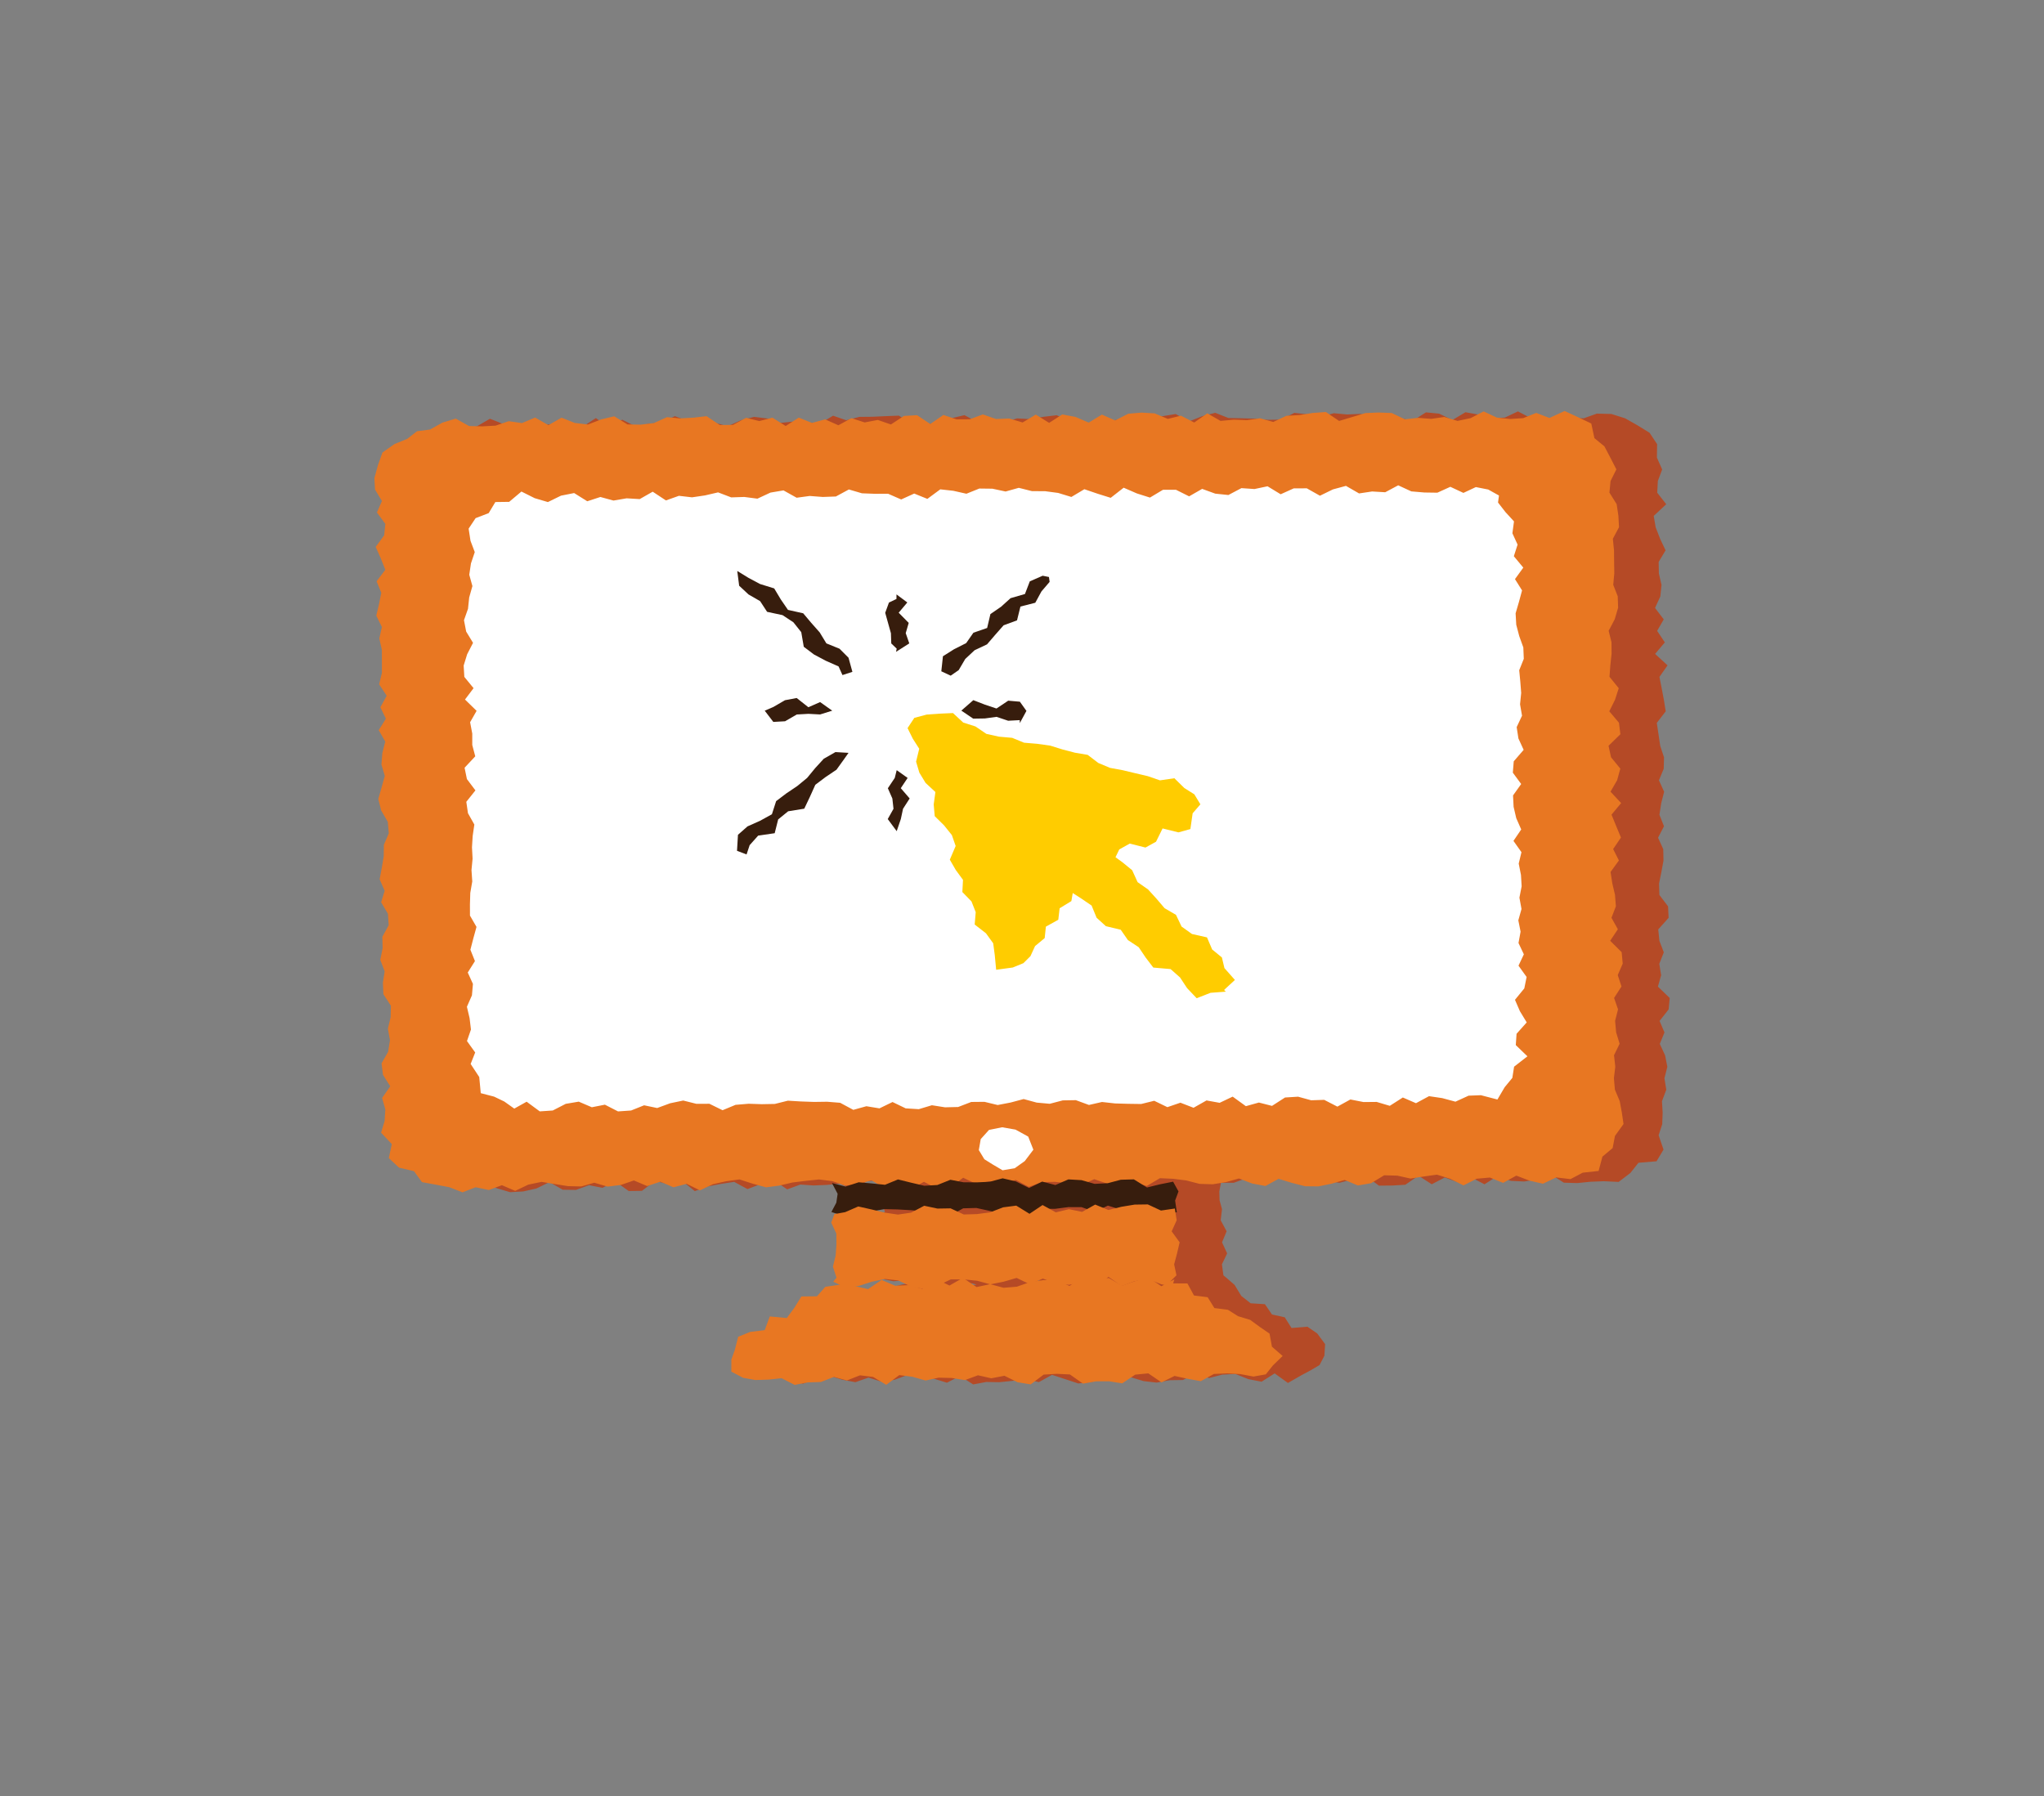 <svg width="66" height="58" xmlns="http://www.w3.org/2000/svg" xmlns:xlink="http://www.w3.org/1999/xlink" xml:space="preserve" overflow="hidden"><rect width="100%" height="100%" fill="#808080" stroke="none"/><g transform="translate(-98 -243)"><path d="M47.162 15.162 47.013 14.777 47.019 14.344 46.805 13.976 46.457 13.732 46.111 13.509 45.721 13.369 45.31 13.357 44.938 13.508 44.564 13.5 44.191 13.474 43.819 13.603 43.445 13.509 43.07 13.286 42.7 13.485 42.328 13.506 41.954 13.389 41.581 13.313 41.211 13.564 40.835 13.359 40.46 13.317 40.089 13.586 39.715 13.503 39.342 13.542 38.968 13.451 38.594 13.367 38.22 13.385 37.846 13.345 37.473 13.46 37.099 13.381 36.725 13.333 36.352 13.552 35.978 13.558 35.603 13.52 35.229 13.508 34.854 13.499 34.48 13.331 34.108 13.443 33.736 13.61 33.359 13.371 32.985 13.44 32.612 13.559 32.236 13.477 31.862 13.514 31.487 13.605 31.114 13.698 30.738 13.648 30.361 13.598 29.983 13.41 29.606 13.46 29.234 13.535 28.86 13.512 28.487 13.637 28.114 13.688 27.741 13.639 27.367 13.407 26.995 13.506 26.625 13.696 26.253 13.682 25.88 13.69 25.504 13.423 25.131 13.439 24.757 13.459 24.383 13.463 24.011 13.571 23.637 13.425 23.265 13.68 22.892 13.64 22.518 13.613 22.144 13.657 21.769 13.514 21.395 13.462 21.022 13.572 20.649 13.765 20.274 13.65 19.899 13.527 19.525 13.598 19.149 13.44 18.777 13.642 18.405 13.687 18.033 13.769 17.656 13.553 17.284 13.805 16.907 13.502 16.534 13.778 16.159 13.806 15.783 13.678 15.41 13.728 15.034 13.678 14.658 13.794 14.28 13.693 13.902 13.523 13.525 13.772 13.15 13.866 12.722 13.951 12.601 14.392 12.415 14.716 12.027 15.009 12.298 15.437 12.053 15.81 12.325 16.178 12.057 16.55 12.339 16.919 12.208 17.29 12.316 17.659 12.017 18.032 12.04 18.402 12.085 18.773 12.101 19.143 12.227 19.511 12.171 19.88 12.107 20.249 12.124 20.618 12.08 20.988 12.051 21.358 12.294 21.727 12.182 22.1 12.126 22.471 12.182 22.84 12.32 23.209 12.047 23.581 12.107 23.95 12.259 24.318 12.06 24.69 12.386 25.058 12.335 25.429 12.074 25.802 12.205 26.172 12.41 26.541 12.263 26.913 12.236 27.284 12.156 27.655 12.07 28.027 12.23 28.397 12.134 28.769 12.329 29.139 12.364 29.51 12.253 29.882 12.147 30.255 12.319 30.625 12.182 30.997 12.385 31.368 12.134 31.74 12.416 32.108 12.22 32.48 12.126 32.853 12.123 33.225 12.457 33.594 12.117 33.969 12.331 34.339 12.267 34.712 12.228 35.084 12.417 35.456 12.399 35.83 12.232 36.205 12.482 36.578 12.271 36.994 12.501 37.343 12.843 37.571 13.091 37.831 13.331 38.16 13.722 38.209 14.098 38.374 14.473 38.501 14.846 38.477 15.219 38.382 15.591 38.176 15.967 38.422 16.341 38.428 16.715 38.274 17.09 38.361 17.463 38.158 17.839 38.463 18.214 38.458 18.586 38.137 18.962 38.24 19.335 38.118 19.714 38.467 20.086 38.314 20.458 38.233 20.832 38.168 21.209 38.401 21.582 38.24 21.956 38.116 22.335 38.41 22.709 38.255 23.084 38.284 23.459 38.266 23.835 38.224 24.213 38.43 24.589 38.148 25.004 38.108 24.779 38.556 25.015 38.841 25.109 39.126 24.813 39.484 24.875 39.837 24.944 40.193 24.862 40.55 25.073 40.905 24.938 41.263 25.009 41.297 25.35 41.378 25.721 41.338 26.096 41.618 26.466 41.48 26.838 41.503 27.211 41.428 27.584 41.445 27.958 41.563 28.329 41.529 28.704 41.61 29.075 41.346 29.451 41.334 29.828 41.599 29.442 41.345 29.058 41.372 28.675 41.466 28.29 41.387 27.905 41.454 27.52 41.516 27.134 41.306 26.751 41.39 26.366 41.508 25.979 41.407 25.593 41.484 25.206 41.596 24.767 41.556 24.449 41.744 24.26 42.119 23.795 42.091 23.66 42.542 23.369 42.77 22.901 42.743 22.724 43.139 22.36 43.263 22.044 43.509 22.047 43.909 22.2 44.236 22.398 44.566 22.785 44.686 23.155 44.519 23.526 44.428 23.898 44.556 24.27 44.637 24.641 44.489 25.012 44.62 25.382 44.559 25.751 44.405 26.124 44.424 26.496 44.524 26.868 44.654 27.239 44.438 27.613 44.709 27.985 44.63 28.356 44.637 28.729 44.594 29.102 44.541 29.477 44.635 29.85 44.4 30.222 44.538 30.595 44.678 30.966 44.634 31.336 44.484 31.709 44.58 32.078 44.475 32.449 44.602 32.82 44.65 33.192 44.573 33.563 44.567 33.933 44.352 34.306 44.503 34.678 44.394 35.05 44.37 35.422 44.539 35.796 44.621 36.167 44.353 36.544 44.662 36.916 44.419 37.191 44.251 37.441 44.083 37.578 43.783 37.599 43.408 37.375 43.063 37.097 42.845 36.646 42.887 36.453 42.541 36.091 42.451 35.891 42.118 35.486 42.089 35.22 41.851 35.03 41.495 34.793 41.261 34.713 41.186 34.671 40.831 34.819 40.477 34.674 40.121 34.804 39.764 34.636 39.409 34.673 39.051 34.605 38.765 34.597 38.478 34.643 38.199 35.009 38.197 35.382 38.042 35.755 38.028 36.129 38.054 36.502 38.06 36.879 38.262 37.252 37.988 37.627 38.125 38.001 38.199 38.375 38.087 38.749 37.971 39.126 38.29 39.501 38.286 39.875 38.261 40.248 37.968 40.624 38.245 40.995 38.026 41.371 38.181 41.745 38.022 42.121 38.246 42.494 37.976 42.871 38.135 43.246 38.156 43.622 38.09 43.995 37.923 44.373 38.194 44.75 38.207 45.127 38.164 45.505 38.147 45.928 38.169 46.259 37.882 46.49 37.551 47.002 37.503 47.201 37.125 47.062 36.663 47.164 36.304 47.176 35.934 47.157 35.563 47.279 35.191 47.227 34.822 47.309 34.451 47.245 34.081 47.095 33.712 47.228 33.341 47.089 32.971 47.346 32.598 47.377 32.23 47.042 31.863 47.133 31.494 47.081 31.125 47.209 30.755 47.084 30.385 47.051 30.015 47.345 29.641 47.33 29.271 47.084 28.903 47.074 28.533 47.14 28.163 47.2 27.793 47.193 27.423 47.046 27.054 47.214 26.683 47.085 26.313 47.135 25.941 47.218 25.569 47.071 25.2 47.206 24.828 47.215 24.458 47.107 24.088 47.059 23.717 47.01 23.346 47.263 22.972 47.211 22.602 47.149 22.231 47.085 21.86 47.315 21.487 46.962 21.118 47.238 20.745 47.02 20.374 47.207 20.002 46.96 19.634 47.11 19.262 47.144 18.89 47.069 18.519 47.063 18.147 47.259 17.773 47.105 17.402 46.978 17.03 46.923 16.66 47.278 16.284 47.022 15.912 47.04 15.533Z" fill="#B54A26" transform="matrix(1.138 0 0 1 98 243)"/><path d="M33.286 41.446 33.322 41.316 32.953 41.537 32.579 41.25 32.207 41.373 31.837 41.521 31.463 41.273 31.09 41.304 30.716 41.233 30.346 41.528 29.973 41.34 29.599 41.341 29.226 41.403 28.852 41.553 28.477 41.588 28.093 41.471 27.709 41.565 27.322 41.267 26.941 41.516 26.553 41.299 26.171 41.621 25.785 41.502 25.401 41.522 25.014 41.336 24.63 41.631 24.242 41.529 23.855 41.484 23.417 41.557 23.18 41.863 22.738 41.868 22.541 42.231 22.325 42.565 21.842 42.514 21.698 42.956 21.287 43.013 20.945 43.17 20.851 43.587 20.752 43.906 20.751 44.296 21.086 44.496 21.433 44.567 21.805 44.554 22.176 44.509 22.549 44.724 22.92 44.644 23.292 44.631 23.661 44.467 24.031 44.581 24.401 44.415 24.773 44.467 25.147 44.722 25.516 44.408 25.889 44.462 26.262 44.583 26.634 44.491 27.005 44.501 27.378 44.57 27.75 44.414 28.126 44.511 28.5 44.43 28.873 44.639 29.245 44.708 29.613 44.392 29.985 44.367 30.357 44.387 30.729 44.684 31.099 44.61 31.469 44.608 31.842 44.675 32.211 44.393 32.582 44.352 32.957 44.643 33.327 44.435 33.701 44.528 34.072 44.604 34.443 44.371 34.817 44.353 35.191 44.375 35.566 44.455 35.916 44.384 36.116 44.098 36.394 43.79 36.09 43.49 36.022 43.068 35.744 42.851 35.471 42.624 35.127 42.505 34.841 42.299 34.457 42.243 34.266 41.893 33.878 41.837 33.693 41.449Z" fill="#E87722" transform="matrix(1.138 0 0 1 98 243)"/><path d="M10.623 15.439 10.641 15.81 10.837 16.179 10.695 16.55 10.934 16.919 10.9 17.289 10.66 17.662 10.804 18.03 10.933 18.4 10.685 18.773 10.819 19.143 10.754 19.512 10.677 19.881 10.835 20.248 10.763 20.619 10.835 20.987 10.836 21.357 10.836 21.729 10.758 22.1 10.972 22.469 10.793 22.841 10.949 23.209 10.746 23.58 10.931 23.948 10.849 24.319 10.823 24.689 10.918 25.058 10.827 25.43 10.734 25.802 10.815 26.172 11.003 26.541 11.032 26.912 10.892 27.283 10.888 27.654 10.833 28.025 10.772 28.397 10.914 28.767 10.815 29.139 11.007 29.509 11.029 29.88 10.849 30.253 10.856 30.625 10.79 30.997 10.914 31.368 10.864 31.739 10.879 32.109 11.091 32.478 11.084 32.85 11.006 33.222 11.065 33.593 11.013 33.967 10.826 34.34 10.867 34.712 11.073 35.082 10.842 35.457 10.934 35.83 10.912 36.204 10.813 36.58 11.117 36.948 11.032 37.401 11.323 37.709 11.747 37.823 11.973 38.176 12.361 38.257 12.748 38.34 13.123 38.506 13.496 38.342 13.87 38.431 14.242 38.275 14.618 38.459 14.99 38.257 15.365 38.168 15.739 38.238 16.114 38.305 16.489 38.316 16.862 38.195 17.238 38.321 17.613 38.268 17.986 38.122 18.363 38.303 18.736 38.162 19.11 38.343 19.483 38.231 19.86 38.442 20.233 38.241 20.607 38.147 20.983 38.089 21.359 38.227 21.735 38.344 22.109 38.289 22.485 38.188 22.861 38.135 23.239 38.09 23.617 38.144 23.987 38.288 24.357 38.236 24.728 38.117 25.101 38.373 25.471 38.15 25.845 38.406 26.215 38.166 26.589 38.384 26.959 38.35 27.329 38.035 27.704 38.235 28.077 38.148 28.452 38.262 28.82 38.103 29.192 38.329 29.563 38.176 29.934 38.167 30.305 38.213 30.678 38.272 31.048 38.081 31.422 38.226 31.793 38.314 32.164 38.173 32.538 38.301 32.911 38.049 33.285 38.068 33.66 38.122 34.035 38.232 34.408 38.246 34.782 38.177 35.155 38.058 35.531 38.221 35.906 38.301 36.279 38.069 36.654 38.2 37.03 38.309 37.405 38.314 37.779 38.228 38.153 38.106 38.529 38.284 38.903 38.211 39.275 37.955 39.648 37.967 40.022 38.061 40.397 37.994 40.771 37.935 41.147 38.067 41.525 38.282 41.899 38.066 42.274 38.028 42.649 38.2 43.024 37.966 43.402 38.13 43.78 38.227 44.157 38.024 44.561 38.079 44.908 37.871 45.359 37.815 45.467 37.353 45.757 37.076 45.823 36.684 46.066 36.299 46.018 35.929 45.958 35.559 45.821 35.189 45.793 34.819 45.832 34.449 45.796 34.079 45.955 33.707 45.856 33.338 45.827 32.967 45.91 32.596 45.798 32.228 46.008 31.858 45.902 31.49 46.043 31.12 46.013 30.75 45.687 30.382 45.905 30.01 45.724 29.64 45.849 29.268 45.824 28.898 45.748 28.53 45.698 28.16 45.935 27.788 45.771 27.42 45.993 27.048 45.858 26.679 45.725 26.309 45.998 25.935 45.697 25.567 45.885 25.195 45.975 24.823 45.711 24.455 45.641 24.085 45.977 23.711 45.936 23.34 45.662 22.971 45.824 22.599 45.93 22.226 45.668 21.857 45.692 21.485 45.727 21.114 45.725 20.742 45.644 20.371 45.816 19.999 45.912 19.628 45.902 19.258 45.774 18.887 45.804 18.515 45.799 18.143 45.796 17.771 45.763 17.399 45.938 17.025 45.92 16.654 45.871 16.281 45.666 15.909 45.698 15.534 45.863 15.158 45.687 14.768 45.523 14.414 45.24 14.15 45.151 13.677 44.779 13.475 44.395 13.273 43.964 13.498 43.59 13.335 43.218 13.504 42.844 13.531 42.471 13.486 42.097 13.286 41.726 13.504 41.355 13.593 40.981 13.466 40.61 13.527 40.237 13.494 39.864 13.542 39.489 13.338 39.115 13.322 38.741 13.34 38.369 13.467 37.996 13.594 37.621 13.306 37.248 13.336 36.875 13.404 36.5 13.428 36.128 13.627 35.754 13.508 35.38 13.569 35.006 13.553 34.632 13.593 34.257 13.349 33.885 13.645 33.508 13.424 33.136 13.528 32.762 13.35 32.389 13.325 32.014 13.361 31.641 13.577 31.265 13.389 30.892 13.648 30.515 13.464 30.14 13.385 29.768 13.656 29.39 13.389 29.016 13.643 28.638 13.516 28.261 13.532 27.887 13.384 27.515 13.54 27.141 13.543 26.767 13.401 26.396 13.693 26.021 13.409 25.649 13.432 25.279 13.708 24.906 13.562 24.534 13.642 24.159 13.504 23.788 13.734 23.412 13.543 23.039 13.658 22.664 13.487 22.293 13.757 21.918 13.489 21.545 13.598 21.17 13.493 20.797 13.722 20.424 13.726 20.048 13.44 19.674 13.488 19.3 13.512 18.925 13.472 18.552 13.664 18.179 13.714 17.804 13.707 17.428 13.444 17.056 13.545 16.684 13.709 16.309 13.659 15.933 13.489 15.561 13.73 15.184 13.485 14.81 13.663 14.434 13.602 14.062 13.746 13.686 13.769 13.31 13.759 12.931 13.519 12.554 13.648 12.201 13.872 11.833 13.926 11.555 14.172 11.191 14.342 10.852 14.613 10.725 15.018 10.623 15.439Z" fill="#E87722" transform="matrix(1.138 0 0 1 98 243)"/><path d="M29.321 37.129 29.077 37.496 28.791 37.728 28.447 37.793 28.173 37.61 27.93 37.437 27.773 37.141 27.827 36.787 28.062 36.49 28.436 36.405 28.814 36.48 29.174 36.705Z" fill="#FFFFFF" transform="matrix(1.138 0 0 1 98 243)"/><path d="M33.439 38.477 33.286 38.162 32.915 38.246 32.545 38.349 32.172 38.087 31.801 38.099 31.431 38.211 31.059 38.232 30.686 38.112 30.314 38.088 29.945 38.27 29.571 38.159 29.2 38.365 28.824 38.153 28.449 38.053 28.081 38.165 27.711 38.184 27.339 38.181 26.967 38.1 26.597 38.269 26.225 38.293 25.853 38.194 25.48 38.089 25.111 38.262 24.738 38.218 24.365 38.181 23.992 38.319 23.606 38.205 23.767 38.553 23.73 38.84 23.59 39.141 23.974 39.281 24.346 39.174 24.719 39.125 25.091 39.048 25.464 39.058 25.837 39.082 26.211 39.118 26.585 39.265 26.959 39.257 27.33 39.022 27.703 39.011 28.077 39.104 28.451 39.21 28.821 38.972 29.195 39.248 29.568 39.041 29.941 39.038 30.314 38.983 30.688 38.984 31.063 39.134 31.436 38.935 31.81 39.067 32.185 39.101 32.559 38.957 32.938 39.187 33.391 39.151 33.343 38.771Z" fill="#371D0D" transform="matrix(1.138 0 0 1 98 243)"/><path d="M23.677 39.208 23.585 39.483 23.73 39.836 23.733 40.191 23.71 40.548 23.633 40.906 23.735 41.262 23.643 41.389 24.001 41.592 24.372 41.526 24.743 41.391 25.114 41.303 25.487 41.352 25.862 41.556 26.235 41.628 26.608 41.518 26.977 41.318 27.351 41.318 27.725 41.361 28.101 41.477 28.475 41.392 28.845 41.27 29.218 41.473 29.589 41.292 29.962 41.445 30.334 41.493 30.707 41.403 31.081 41.582 31.452 41.235 31.825 41.534 32.197 41.374 32.571 41.304 32.947 41.474 33.323 41.565 33.207 41.382 33.381 41.186 33.315 40.831 33.398 40.477 33.471 40.12 33.245 39.766 33.387 39.408 33.335 39.029 32.941 39.094 32.568 38.896 32.194 38.902 31.821 38.972 31.449 39.076 31.075 38.901 30.704 39.137 30.33 39.05 29.957 39.152 29.582 38.916 29.211 39.199 28.835 38.935 28.463 38.99 28.093 39.152 27.721 39.208 27.347 39.221 26.972 39.023 26.599 39.03 26.224 38.939 25.851 39.162 25.478 39.224 25.104 39.161 24.728 39.058 24.352 38.962 23.98 39.146Z" fill="#E87722" transform="matrix(1.138 0 0 1 98 243)"/><path d="M42.913 17.222 42.958 16.838 42.717 16.539 42.505 16.229 42.532 16.002 42.227 15.809 41.876 15.73 41.523 15.918 41.152 15.721 40.784 15.911 40.415 15.905 40.045 15.869 39.673 15.673 39.304 15.897 38.932 15.872 38.562 15.935 38.19 15.691 37.82 15.805 37.452 16.009 37.079 15.77 36.708 15.772 36.338 15.962 35.965 15.704 35.595 15.793 35.224 15.764 34.854 15.986 34.482 15.942 34.11 15.788 33.74 16.029 33.367 15.817 32.997 15.818 32.629 16.069 32.257 15.935 31.883 15.75 31.515 16.077 31.142 15.944 30.768 15.799 30.399 16.049 30.025 15.919 29.654 15.863 29.281 15.861 28.907 15.754 28.533 15.873 28.158 15.782 27.788 15.777 27.421 15.945 27.05 15.85 26.68 15.803 26.313 16.111 25.94 15.939 25.57 16.13 25.198 15.945 24.828 15.947 24.457 15.931 24.086 15.807 23.717 16.034 23.346 16.049 22.974 16.017 22.604 16.074 22.231 15.837 21.861 15.908 21.491 16.104 21.119 16.049 20.748 16.063 20.375 15.901 20.004 15.999 19.635 16.061 19.264 16.012 18.895 16.161 18.52 15.879 18.151 16.118 17.78 16.093 17.407 16.165 17.035 16.05 16.663 16.188 16.291 15.923 15.918 16.007 15.546 16.214 15.171 16.088 14.795 15.874 14.447 16.207 14.055 16.213 13.866 16.571 13.495 16.733 13.297 17.072 13.35 17.465 13.471 17.83 13.363 18.195 13.315 18.561 13.404 18.927 13.313 19.294 13.279 19.661 13.165 20.029 13.227 20.396 13.422 20.76 13.255 21.128 13.156 21.494 13.175 21.86 13.437 22.224 13.194 22.591 13.523 22.956 13.339 23.324 13.4 23.691 13.4 24.059 13.485 24.425 13.182 24.794 13.248 25.16 13.49 25.525 13.231 25.894 13.278 26.262 13.459 26.628 13.412 26.996 13.392 27.363 13.409 27.731 13.378 28.099 13.4 28.466 13.344 28.835 13.334 29.203 13.335 29.569 13.52 29.934 13.431 30.302 13.347 30.671 13.476 31.038 13.272 31.407 13.419 31.775 13.391 32.143 13.248 32.513 13.324 32.88 13.363 33.248 13.25 33.62 13.483 33.989 13.354 34.36 13.598 34.782 13.641 35.303 14.02 35.415 14.309 35.573 14.592 35.802 14.943 35.579 15.315 35.891 15.684 35.863 16.052 35.648 16.421 35.577 16.793 35.758 17.163 35.675 17.536 35.892 17.907 35.863 18.276 35.695 18.647 35.783 19.016 35.629 19.386 35.541 19.758 35.647 20.129 35.646 20.502 35.854 20.871 35.68 21.242 35.645 21.614 35.659 21.985 35.651 22.355 35.546 22.727 35.571 23.099 35.586 23.469 35.58 23.839 35.614 24.212 35.842 24.583 35.725 24.954 35.794 25.325 35.589 25.698 35.794 26.07 35.82 26.442 35.693 26.814 35.76 27.186 35.75 27.559 35.587 27.933 35.583 28.308 35.686 28.677 35.605 29.045 35.493 29.416 35.608 29.786 35.646 30.155 35.536 30.526 35.529 30.898 35.684 31.268 35.588 31.64 35.635 32.01 35.647 32.38 35.653 32.75 35.549 33.123 35.755 33.493 35.611 33.866 35.775 34.234 35.538 34.606 35.615 34.976 35.415 35.35 35.723 35.72 35.606 36.092 35.714 36.462 35.443 36.832 35.417 37.203 35.533 37.573 35.519 37.947 35.738 38.316 35.507 38.689 35.59 39.061 35.586 39.434 35.712 39.804 35.443 40.177 35.627 40.547 35.4 40.922 35.463 41.297 35.578 41.67 35.384 42.019 35.369 42.488 35.508 42.694 35.11 42.911 34.81 42.961 34.448 43.339 34.113 43.009 33.751 43.031 33.385 43.319 33.018 43.125 32.654 42.986 32.288 43.251 31.919 43.316 31.551 43.086 31.186 43.238 30.819 43.086 30.454 43.145 30.087 43.081 29.722 43.171 29.355 43.112 28.99 43.175 28.623 43.156 28.256 43.092 27.889 43.17 27.521 42.943 27.156 43.163 26.787 43.022 26.422 42.947 26.055 42.931 25.688 43.162 25.319 42.925 24.953 42.951 24.586 43.232 24.216 43.084 23.849 43.034 23.482 43.186 23.113 43.13 22.746 43.162 22.378 43.137 22.011 43.106 21.645 43.236 21.277 43.223 20.909 43.107 20.542 43.022 20.175 43.004 19.806 43.099 19.437 43.187 19.067 42.986 18.702 43.222 18.331 42.954 17.963 43.06 17.588Z" fill="#FFFFFF" transform="matrix(1.138 0 0 1 98 243)"/><path d="M29.694 27.613 29.463 27.437 29.366 26.991 28.922 26.894 28.811 26.46 28.562 26.166 28.107 26.078 27.895 25.749 27.595 25.504 27.369 25.185 26.982 25.025 26.805 24.655 26.749 24.259 27.222 24.239 27.358 24.645 27.608 24.937 27.974 25.114 28.12 25.511 28.415 25.759 28.824 25.891 28.919 26.341 29.241 26.564 29.519 26.833 29.758 27.141 29.845 27.356Z" fill="#371D0D" transform="matrix(1.138 0 0 1 98 243)"/><path d="M23.904 21.801 23.794 21.522 23.435 21.341 23.098 21.138 22.806 20.887 22.735 20.416 22.512 20.097 22.203 19.865 21.766 19.759 21.567 19.413 21.238 19.197 20.973 18.916 20.919 18.439 21.231 18.657 21.567 18.861 21.967 19.002 22.154 19.358 22.358 19.696 22.79 19.806 23.02 20.117 23.258 20.423 23.448 20.778 23.821 20.95 24.076 21.241 24.186 21.697Z" fill="#371D0D" transform="matrix(1.138 0 0 1 98 243)"/><path d="M26.975 21.82 26.709 21.679 26.755 21.193 27.07 20.967 27.414 20.769 27.62 20.433 28.009 20.28 28.102 19.831 28.405 19.594 28.673 19.318 29.082 19.183 29.22 18.774 29.585 18.593 29.763 18.634 29.782 18.791 29.55 19.1 29.375 19.466 28.954 19.588 28.857 20.034 28.476 20.194 28.24 20.499 28.006 20.809 27.653 20.999 27.388 21.281 27.202 21.641Z" fill="#371D0D" transform="matrix(1.138 0 0 1 98 243)"/><path d="M21.183 27.594 20.912 27.476 20.939 26.96 21.209 26.688 21.569 26.505 21.902 26.296 22.022 25.872 22.313 25.621 22.62 25.386 22.901 25.123 23.13 24.806 23.374 24.503 23.705 24.288 24.076 24.313 23.944 24.526 23.734 24.858 23.427 25.093 23.134 25.344 22.98 25.733 22.82 26.116 22.363 26.2 22.08 26.462 21.981 26.908 21.512 26.986 21.271 27.293Z" fill="#371D0D" transform="matrix(1.138 0 0 1 98 243)"/><path d="M25.443 26.842 25.189 26.451 25.352 26.12 25.32 25.788 25.192 25.456 25.388 25.123 25.443 24.872 25.753 25.123 25.559 25.454 25.811 25.786 25.623 26.118 25.56 26.451Z" fill="#371D0D" transform="matrix(1.138 0 0 1 98 243)"/><path d="M25.443 20.948 25.289 20.78 25.279 20.45 25.198 20.121 25.117 19.79 25.223 19.459 25.436 19.343 25.437 19.196 25.744 19.456 25.499 19.787 25.784 20.116 25.699 20.447 25.8 20.778 25.424 21.051Z" fill="#371D0D" transform="matrix(1.138 0 0 1 98 243)"/><path d="M28.936 23.352 28.935 23.256 28.605 23.276 28.276 23.15 27.945 23.202 27.614 23.208 27.277 22.949 27.617 22.611 27.945 22.756 28.274 22.881 28.607 22.628 28.938 22.661 29.124 22.958Z" fill="#371D0D" transform="matrix(1.138 0 0 1 98 243)"/><path d="M23.27 23.073 22.939 23.053 22.608 23.074 22.275 23.293 21.942 23.314 21.698 22.951 21.942 22.832 22.273 22.613 22.605 22.542 22.937 22.84 23.27 22.673 23.614 22.951Z" fill="#371D0D" transform="matrix(1.138 0 0 1 98 243)"/><path d="M34.67 30.92 34.394 30.663 34.247 30.272 33.821 30.163 33.526 29.923 33.367 29.544 33.044 29.33 32.815 29.024 32.577 28.726 32.278 28.488 32.124 28.103 31.844 27.843 31.651 27.684 31.758 27.432 32.056 27.243 32.502 27.371 32.801 27.183 32.987 26.754 33.437 26.881 33.776 26.774 33.84 26.265 34.06 25.975 33.888 25.652 33.604 25.449 33.322 25.133 32.912 25.201 32.569 25.066 32.214 24.971 31.858 24.874 31.496 24.798 31.163 24.639 30.862 24.378 30.5 24.308 30.147 24.203 29.8 24.08 29.432 24.021 29.056 23.985 28.72 23.828 28.344 23.79 27.987 23.7 27.677 23.46 27.33 23.334 27.04 23.028 26.643 23.048 26.293 23.077 25.943 23.183 25.751 23.514 25.899 23.854 26.082 24.18 25.993 24.597 26.086 24.953 26.262 25.283 26.541 25.578 26.493 25.98 26.522 26.357 26.787 26.655 27.008 26.968 27.116 27.321 26.95 27.763 27.118 28.094 27.324 28.415 27.306 28.808 27.565 29.111 27.685 29.458 27.656 29.857 27.976 30.14 28.181 30.463 28.225 30.839 28.265 31.318 28.737 31.245 29.038 31.105 29.238 30.878 29.369 30.553 29.642 30.295 29.676 29.925 30.028 29.703 30.066 29.332 30.399 29.1 30.438 28.84 30.671 29.01 30.973 29.244 31.115 29.638 31.378 29.91 31.8 30.026 32.003 30.359 32.309 30.589 32.508 30.925 32.724 31.247 33.214 31.296 33.483 31.567 33.681 31.909 33.954 32.237 34.348 32.062 34.783 32.025 34.731 31.971 35.039 31.647 34.742 31.264Z" fill="#FFCC00" transform="matrix(1.138 0 0 1 98 243)"/></g></svg>